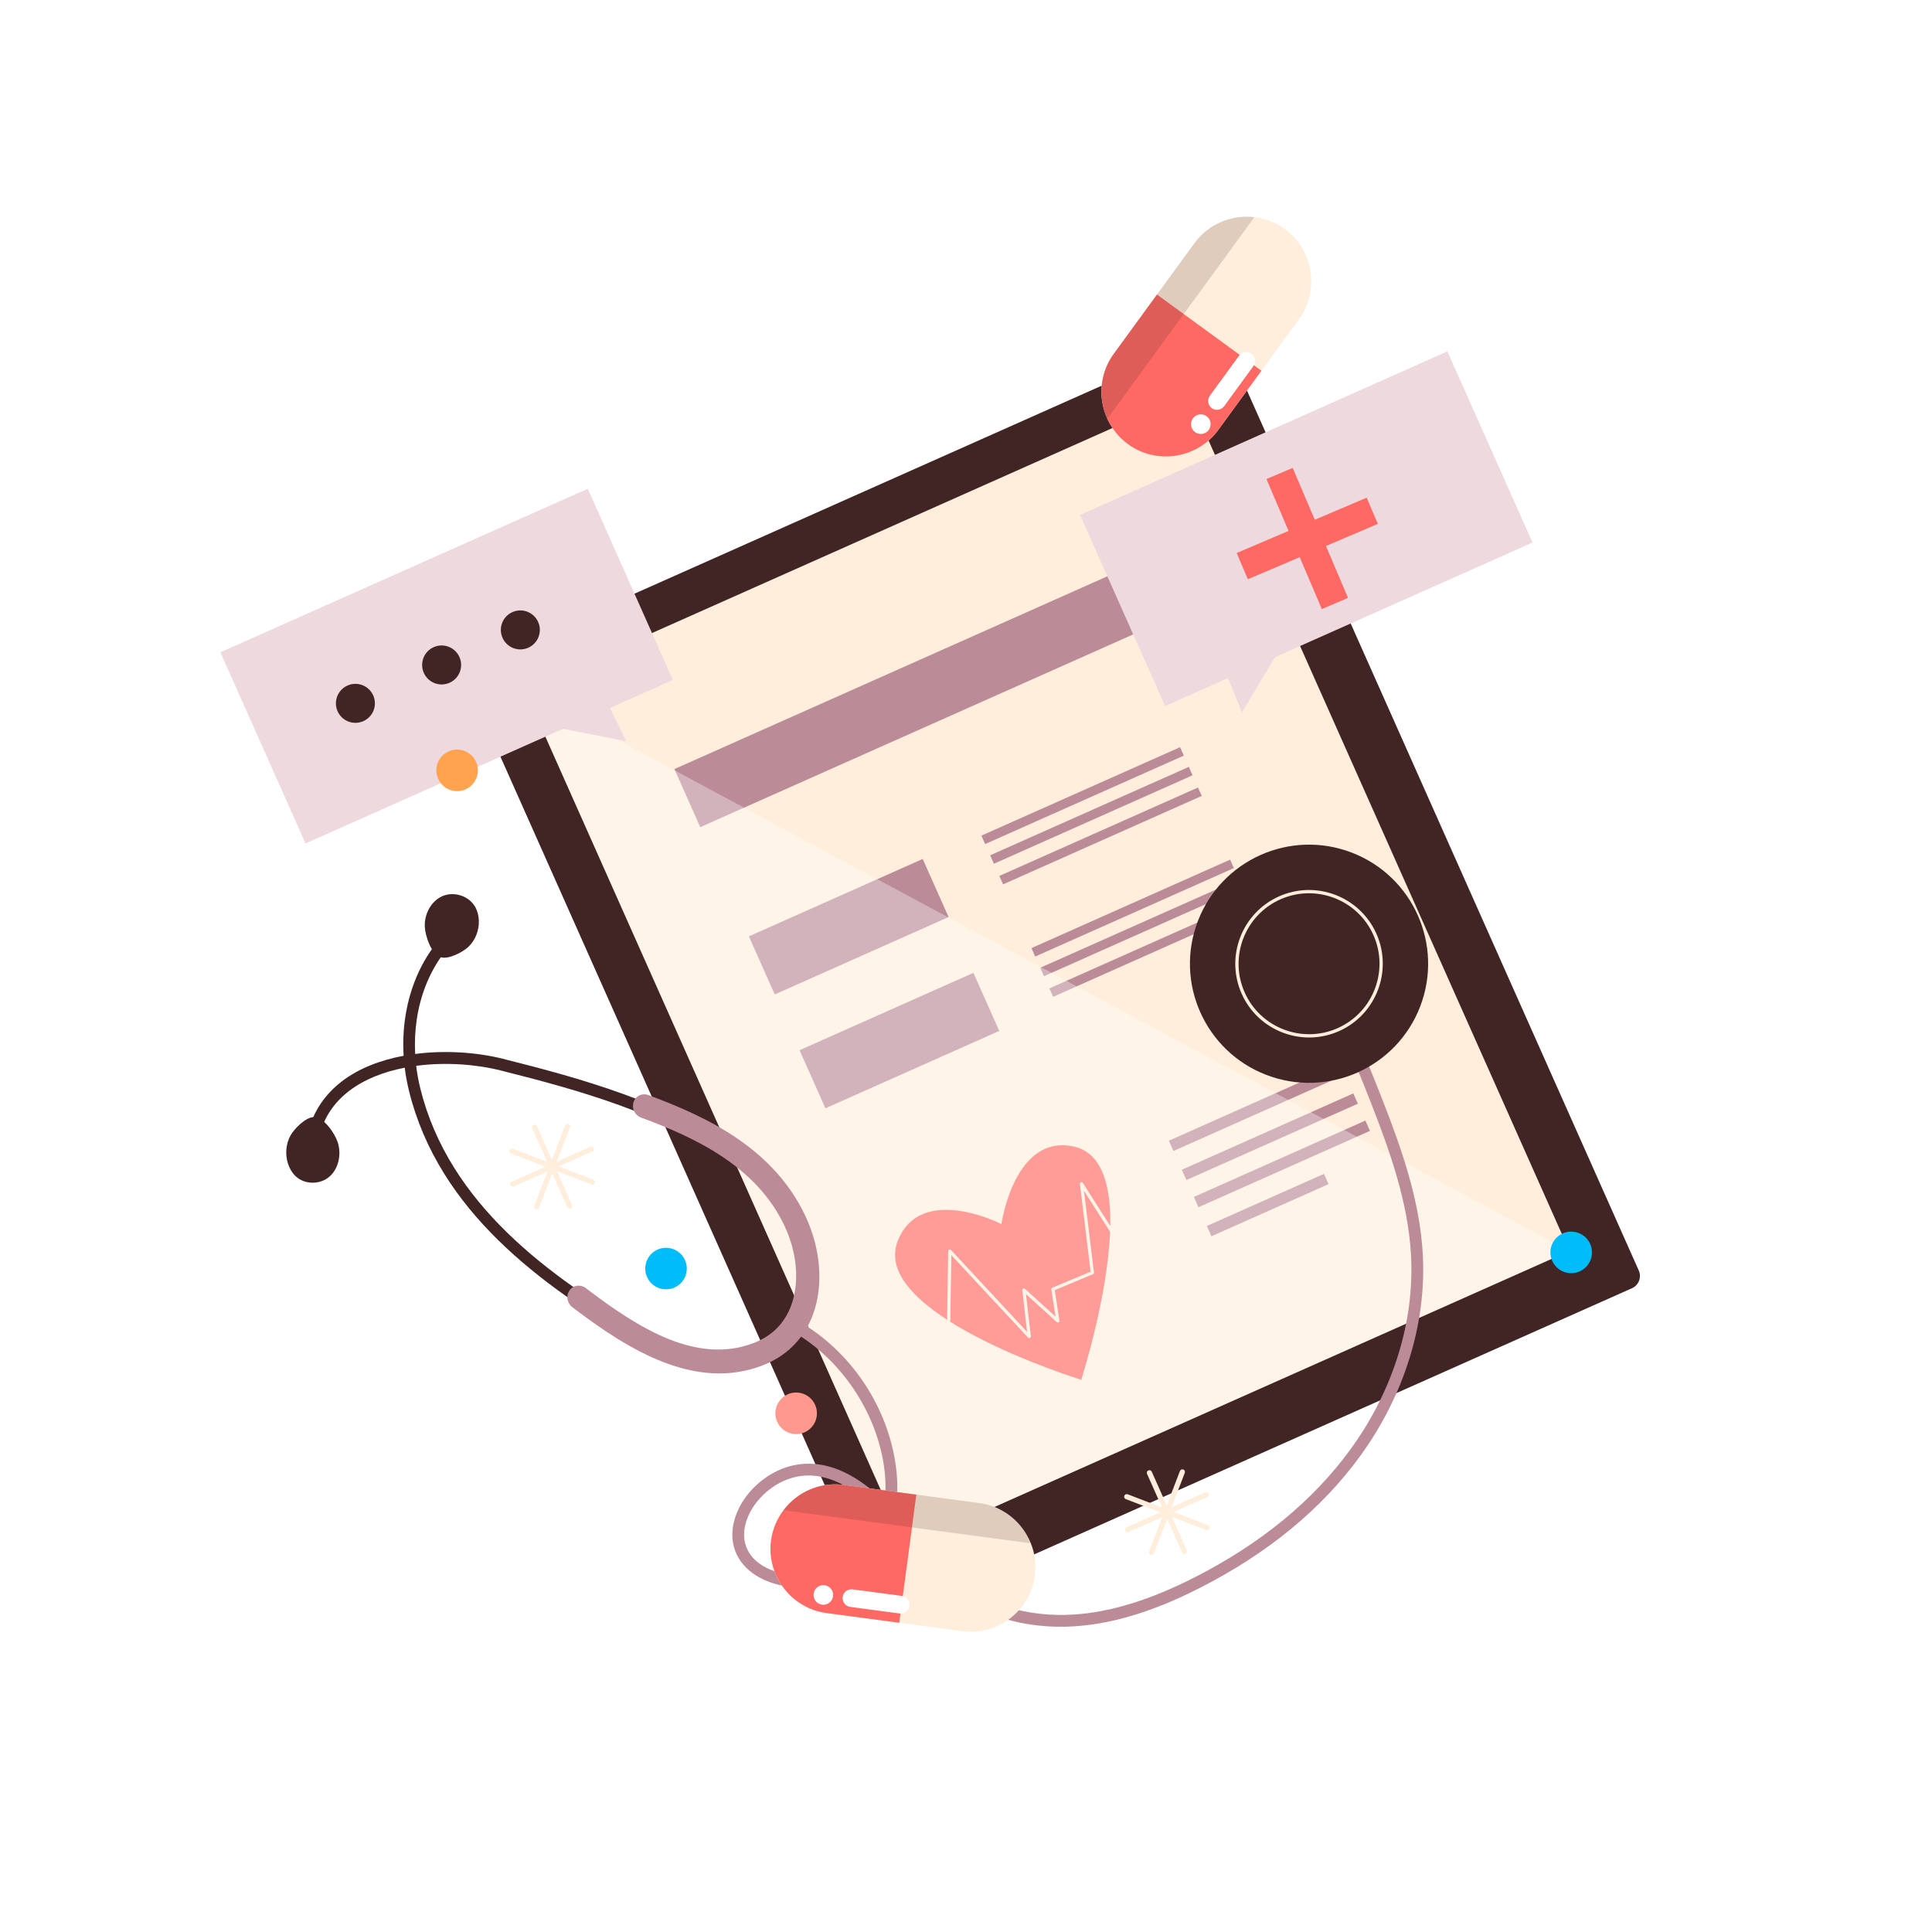 <svg width="185" height="185" viewBox="0 0 185 185" fill="none" xmlns="http://www.w3.org/2000/svg">
<g clip-path="url(#clip0_1602_20805)">
<g filter="url(#filter0_d_1602_20805)">
<path d="M113.033 152.743C109.106 154.491 105.496 155.448 101.996 155.667C99.939 155.795 97.923 155.661 95.983 155.267C95.916 155.298 95.849 155.329 95.781 155.36C94.157 156.083 92.37 156.341 90.613 156.107L77.61 154.371C75.387 154.074 73.339 152.996 71.821 151.356C69.078 150.468 67.031 148.665 66.108 146.278C64.793 142.883 66.167 139.427 67.892 137.326C69.035 135.934 70.478 134.821 72.067 134.105L70.759 131.167C63.598 132.607 56.841 128.394 51.615 124.393C51.066 123.972 50.624 123.436 50.313 122.833C42.315 116.978 37.33 110.55 35.13 103.247C34.884 103.389 34.656 103.541 34.448 103.701C34.36 103.768 34.277 103.837 34.197 103.908C34.34 104.202 34.461 104.497 34.555 104.785C35.38 107.324 34.637 110.141 32.706 111.793C32.286 112.152 31.815 112.449 31.303 112.677C29.106 113.655 26.495 113.214 24.805 111.58C24.084 110.88 23.532 109.981 23.206 108.975C22.622 107.171 22.801 105.194 23.699 103.551C24.191 102.653 25.22 101.47 26.452 100.734C27.241 99.415 28.275 98.26 29.542 97.286C30.436 96.598 31.453 95.999 32.563 95.504C33.067 95.28 33.593 95.076 34.138 94.893C34.35 92.067 35.129 89.376 36.42 87.026C36.255 86.433 36.156 85.836 36.138 85.291C36.053 82.638 37.55 80.164 39.864 79.133C39.88 79.126 39.93 79.105 39.946 79.097C42.674 77.934 45.958 79.03 47.425 81.591C47.923 82.462 48.204 83.48 48.237 84.536C48.299 86.449 47.558 88.301 46.205 89.615C45.649 90.155 44.85 90.678 44.012 91.051C43.757 91.165 43.504 91.262 43.256 91.344C42.887 92.093 42.604 92.906 42.413 93.765C44.296 93.819 46.166 94.067 47.905 94.503C50.321 95.108 52.826 95.762 55.333 96.518L45.089 73.509L29.586 80.411C27.84 81.189 25.793 80.403 25.015 78.656L16.864 60.349C16.086 58.602 16.872 56.555 18.619 55.777L53.795 40.115C55.542 39.338 57.589 40.123 58.367 41.87L61.434 48.758L101.426 30.952C101.737 30.01 102.192 29.12 102.777 28.317L110.507 17.719C111.494 16.366 112.826 15.291 114.358 14.608C115.935 13.906 117.676 13.636 119.392 13.828C121.039 14.005 122.636 14.622 123.993 15.613C126.07 17.128 127.433 19.367 127.833 21.918C128.232 24.47 127.618 27.019 126.103 29.095L123.596 32.533L136.11 26.961C137.856 26.183 139.903 26.969 140.681 28.716L148.832 47.023C149.609 48.77 148.824 50.816 147.077 51.594L132.831 57.937L158.356 115.268C159.78 118.465 158.337 122.225 155.139 123.649L135.23 132.513C134.311 134.398 133.224 136.211 131.987 137.917C127.977 143.447 122.388 148.059 115.372 151.626C114.584 152.027 113.797 152.403 113.033 152.743Z" fill="white"/>
<path d="M156.27 119.355L85.931 150.672C85.283 150.961 84.523 150.669 84.234 150.02L44.767 61.376C44.478 60.727 44.77 59.967 45.418 59.678L115.757 28.362C116.405 28.073 117.165 28.365 117.454 29.013L156.921 117.658C157.21 118.307 156.918 119.067 156.27 119.355Z" fill="#412424"/>
<path d="M113.762 33.765L50.228 62.052L86.746 144.072L150.28 115.785L113.762 33.765Z" fill="#FFEEDC"/>
<path d="M106.573 50.945L64.576 69.643L67.053 75.207L109.05 56.508L106.573 50.945Z" fill="#BB8C98"/>
<path d="M88.355 78.25L71.709 85.661L74.186 91.225L90.832 83.813L88.355 78.25Z" fill="#BB8C98"/>
<path d="M93.209 89.153L76.562 96.564L79.04 102.128L95.686 94.716L93.209 89.153Z" fill="#BB8C98"/>
<path d="M117.792 78.315L98.768 86.785L99.127 87.593L118.151 79.123L117.792 78.315Z" fill="#BB8C98"/>
<path d="M118.632 80.2L99.607 88.67L99.967 89.477L118.991 81.007L118.632 80.2Z" fill="#BB8C98"/>
<path d="M119.511 82.174L100.486 90.644L100.846 91.452L119.87 82.982L119.511 82.174Z" fill="#BB8C98"/>
<path d="M112.997 67.547L93.973 76.017L94.332 76.825L113.357 68.355L112.997 67.547Z" fill="#BB8C98"/>
<path d="M113.837 69.431L94.812 77.901L95.172 78.709L114.196 70.239L113.837 69.431Z" fill="#BB8C98"/>
<path d="M114.716 71.406L95.691 79.876L96.051 80.683L115.075 72.213L114.716 71.406Z" fill="#BB8C98"/>
<path d="M128.348 97.916L111.926 105.228L112.365 106.215L128.787 98.904L128.348 97.916Z" fill="#BB8C98"/>
<path d="M129.586 100.698L113.164 108.01L113.604 108.997L130.026 101.686L129.586 100.698Z" fill="#BB8C98"/>
<path d="M130.744 103.301L114.322 110.612L114.762 111.6L131.184 104.288L130.744 103.301Z" fill="#BB8C98"/>
<path d="M126.78 108.4L115.562 113.394L116.002 114.381L127.219 109.387L126.78 108.4Z" fill="#BB8C98"/>
<path d="M106.318 112.716C106.318 112.887 106.318 113.058 106.313 113.23C106.31 113.282 106.313 113.331 106.311 113.383C106.306 113.568 106.3 113.754 106.296 113.945C106.063 120.075 103.731 127.494 103.55 128.067L103.589 128.139C103.589 128.139 98.13 126.463 93.24 123.864C93.149 123.816 93.063 123.766 92.965 123.715C92.291 123.352 91.629 122.971 90.996 122.57C90.898 122.506 90.792 122.44 90.694 122.376C87.305 120.183 84.871 117.553 85.978 114.792C88.194 109.269 95.9 113.211 95.9 113.211L95.906 113.138C95.906 113.138 97.154 104.478 102.879 105.801C105.415 106.391 106.275 109.242 106.318 112.716Z" fill="#FF6963"/>
<path d="M106.37 113.489C106.36 113.664 106.35 113.839 106.334 114.017L106.296 113.945L106.272 113.905L103.795 110.018L104.755 117.847C104.762 117.92 104.718 117.977 104.662 118.008L100.997 119.539L101.445 122.46C101.461 122.523 101.419 122.586 101.371 122.619C101.308 122.647 101.233 122.636 101.189 122.593L98.242 119.919L98.71 123.962C98.717 124.022 98.678 124.09 98.62 124.116C98.557 124.144 98.49 124.136 98.441 124.082L91.096 116.184L90.996 122.571C90.898 122.507 90.792 122.44 90.694 122.376L90.795 115.793C90.793 115.731 90.839 115.679 90.897 115.653C90.952 115.635 91.021 115.648 91.061 115.694L98.349 123.536L97.889 119.552C97.884 119.484 97.913 119.421 97.976 119.393C98.034 119.367 98.101 119.375 98.151 119.416L101.072 122.076L100.67 119.47C100.66 119.405 100.699 119.337 100.765 119.301L104.432 117.776L103.406 109.382C103.398 109.31 103.438 109.242 103.506 109.211C103.572 109.188 103.648 109.218 103.687 109.276L106.296 113.364L106.311 113.382L106.37 113.489Z" fill="#FFEEDC"/>
<path opacity="0.34" d="M50.228 62.052L150.28 115.785L86.746 144.072L50.228 62.052Z" fill="white"/>
<path d="M56.281 42.799L21.104 58.461L29.254 76.767L64.431 61.106L56.281 42.799Z" fill="#EDD9DE"/>
<path d="M51.23 65.263L59.948 66.973L57.291 61.489L51.23 65.263Z" fill="#EDD9DE"/>
<path d="M35.737 62.59C36.157 63.532 35.733 64.635 34.792 65.054C33.85 65.474 32.747 65.05 32.328 64.109C31.908 63.167 32.332 62.064 33.273 61.645C34.215 61.225 35.318 61.649 35.737 62.59Z" fill="#412424"/>
<path d="M43.993 58.915C44.413 59.856 43.989 60.959 43.048 61.379C42.106 61.798 41.003 61.374 40.583 60.433C40.164 59.491 40.588 58.388 41.529 57.969C42.471 57.55 43.574 57.973 43.993 58.915Z" fill="#412424"/>
<path d="M51.531 55.559C51.95 56.501 51.526 57.603 50.584 58.023C49.643 58.442 48.54 58.018 48.12 57.077C47.701 56.135 48.125 55.032 49.066 54.613C50.008 54.194 51.111 54.617 51.531 55.559Z" fill="#412424"/>
<path d="M111.569 63.613L146.746 47.951L138.596 29.645L103.419 45.307L111.569 63.613Z" fill="#EDD9DE"/>
<path d="M123.493 56.584L118.93 64.207L116.632 58.563L123.493 56.584Z" fill="#EDD9DE"/>
<path d="M131.938 46.166L130.867 43.653L118.417 48.954L119.488 51.468L131.938 46.166Z" fill="#FF6963"/>
<path d="M123.783 40.801L121.27 41.872L126.57 54.322L129.084 53.252L123.783 40.801Z" fill="#FF6963"/>
<path d="M112.704 149.099C109.164 150.675 105.925 151.539 102.856 151.73C98.181 152.023 93.84 150.731 90.632 148.092C89.076 146.812 87.799 145.227 86.565 143.694C86.168 143.201 85.763 142.698 85.349 142.206C84.877 143.649 84.121 144.891 83.106 145.83C81.298 147.507 78.61 148.281 75.733 147.96C73.115 147.67 71.127 146.394 70.414 144.549C69.638 142.542 70.54 140.389 71.645 139.042C73.066 137.312 75.053 136.263 77.099 136.165C80.164 136.019 82.849 137.946 84.715 139.819C84.853 138.609 84.81 137.297 84.573 135.935C83.696 130.92 80.467 126.209 76.144 123.638C75.876 123.479 75.789 123.132 75.948 122.864C76.107 122.595 76.455 122.508 76.722 122.667C81.389 125.442 84.739 130.33 85.685 135.741C86.003 137.558 85.996 139.302 85.693 140.872C86.301 141.564 86.881 142.284 87.445 142.985C88.644 144.475 89.883 146.013 91.349 147.219C94.293 149.64 98.461 150.873 102.786 150.603C106.315 150.383 110.102 149.221 114.367 147.054C120.728 143.818 125.768 139.676 129.345 134.741C133.418 129.125 135.465 122.522 135.112 116.148C134.831 111.094 133.05 106.155 131.402 101.923C129.643 97.402 127.7 92.885 125.629 88.496C125.495 88.214 125.616 87.877 125.899 87.744C125.902 87.742 125.906 87.74 125.91 87.739C126.19 87.614 126.519 87.736 126.65 88.014C128.733 92.426 130.686 96.968 132.456 101.513C134.134 105.827 135.95 110.865 136.24 116.086C136.608 122.718 134.485 129.579 130.26 135.404C126.576 140.485 121.402 144.743 114.879 148.06C114.141 148.436 113.416 148.782 112.704 149.099ZM75.049 137.804C74.102 138.226 73.23 138.893 72.518 139.761C71.617 140.859 70.867 142.588 71.468 144.142C72.296 146.282 75.037 146.747 75.857 146.838C78.409 147.123 80.772 146.452 82.338 145.002C83.361 144.054 84.082 142.741 84.467 141.197C82.767 139.337 80.117 137.152 77.152 137.295C76.435 137.329 75.723 137.504 75.049 137.804Z" fill="#BB8C98"/>
<path d="M72.608 126.486C69.489 127.875 65.709 127.228 61.118 124.533C51.854 119.094 42.001 111.98 39.164 100.458C38.982 99.717 38.846 98.976 38.755 98.238C36.763 98.624 34.891 99.341 33.414 100.476C31.458 101.981 30.418 104.055 30.323 106.644C30.312 106.959 30.054 107.197 29.746 107.176C29.438 107.154 29.198 106.88 29.21 106.564C29.318 103.623 30.501 101.263 32.729 99.55C34.369 98.289 36.45 97.506 38.65 97.096C38.345 92.064 40.139 87.331 43.596 84.459C43.833 84.264 44.182 84.306 44.381 84.555C44.579 84.804 44.548 85.164 44.313 85.36C41.158 87.98 39.511 92.301 39.754 96.922C42.68 96.542 45.717 96.775 48.139 97.381C55.872 99.319 63.971 101.596 70.545 106.217C73.995 108.642 76.386 111.82 77.278 115.166C78.352 119.188 77.081 123.466 74.188 125.568C73.682 125.936 73.155 126.242 72.608 126.486ZM39.852 98.059C39.937 98.773 40.068 99.492 40.244 100.21C42.974 111.299 52.596 118.227 61.648 123.542C66.692 126.503 70.465 126.848 73.527 124.625C76.057 122.787 77.157 119.009 76.204 115.437C75.385 112.363 73.158 109.423 69.936 107.157C63.523 102.65 55.538 100.407 47.908 98.495C45.576 97.911 42.648 97.687 39.852 98.059Z" fill="#412424"/>
<path d="M73.456 126.566C73.305 126.634 73.15 126.698 72.993 126.757C66.591 129.202 60.202 125.301 54.797 121.164C54.296 120.78 54.179 120.061 54.536 119.557C54.895 119.054 55.59 118.956 56.091 119.339C61.252 123.29 66.771 126.662 72.16 124.605C73.908 123.934 75.109 122.737 75.749 121.032C76.578 118.823 76.34 115.957 75.113 113.365C72.436 107.713 66.667 104.959 61.376 103.011C60.791 102.795 60.472 102.138 60.663 101.543C60.854 100.946 61.483 100.64 62.068 100.855C67.799 102.966 74.067 105.989 77.11 112.414C78.608 115.576 78.878 119.128 77.831 121.916C77.032 124.047 75.524 125.646 73.456 126.566Z" fill="#BB8C98"/>
<path d="M27.814 104.732C27.376 105.533 27.288 106.536 27.577 107.427C27.721 107.871 27.957 108.289 28.29 108.611C29.164 109.457 30.637 109.448 31.531 108.683C32.426 107.917 32.715 106.538 32.338 105.374C32.074 104.561 31.036 102.995 30.074 102.968C29.291 102.946 28.166 104.09 27.814 104.732Z" fill="#412424"/>
<path d="M44.867 86.652C45.515 86.022 45.882 85.098 45.852 84.166C45.837 83.703 45.727 83.236 45.495 82.832C44.888 81.77 43.461 81.342 42.382 81.802C41.303 82.263 40.636 83.485 40.675 84.7C40.702 85.55 41.266 87.343 42.188 87.654C42.939 87.908 44.347 87.157 44.867 86.652Z" fill="#412424"/>
<path d="M135.992 92.371C138.249 86.492 135.312 79.897 129.434 77.64C123.555 75.383 116.96 78.32 114.703 84.199C112.447 90.077 115.383 96.672 121.262 98.929C127.14 101.186 133.735 98.249 135.992 92.371Z" fill="#412424"/>
<path d="M128.221 94.736C124.663 96.32 120.48 94.714 118.896 91.156C117.312 87.599 118.918 83.416 122.476 81.832C126.033 80.248 130.216 81.854 131.8 85.411C133.384 88.969 131.778 93.152 128.221 94.736ZM122.603 82.119C119.204 83.633 117.67 87.629 119.183 91.029C120.696 94.428 124.693 95.962 128.093 94.449C131.492 92.935 133.026 88.938 131.513 85.539C130 82.14 126.003 80.606 122.603 82.119Z" fill="#FFEEDC"/>
<path d="M123.03 17.931C124.405 18.934 125.243 20.41 125.488 21.974C125.734 23.546 125.382 25.204 124.382 26.575L116.652 37.173C114.649 39.919 110.759 40.532 108.008 38.525C107.109 37.869 106.441 37.011 106.02 36.061C105.788 35.556 105.635 35.022 105.545 34.479C105.3 32.915 105.648 31.254 106.651 29.878L114.381 19.28C115.731 17.429 117.944 16.55 120.084 16.789C121.117 16.9 122.135 17.278 123.03 17.931Z" fill="#FFEEDC"/>
<path d="M110.789 24.204L120.79 31.498L116.652 37.173C114.649 39.919 110.759 40.532 108.008 38.525C107.108 37.869 106.441 37.011 106.019 36.061C105.787 35.556 105.634 35.022 105.545 34.479C105.3 32.914 105.647 31.253 106.65 29.878L110.789 24.204Z" fill="#FF6963"/>
<path opacity="0.17" d="M120.083 16.789C120.006 16.925 119.923 17.058 119.828 17.189L106.368 35.643C106.259 35.792 106.144 35.93 106.02 36.061C105.788 35.556 105.634 35.022 105.545 34.479C105.3 32.914 105.648 31.253 106.651 29.878L114.381 19.28C115.731 17.429 117.944 16.55 120.083 16.789Z" fill="#412424"/>
<path d="M115.538 35.855C115.957 36.161 116.049 36.749 115.743 37.168C115.437 37.587 114.85 37.679 114.431 37.373C114.012 37.067 113.92 36.48 114.226 36.061C114.531 35.642 115.119 35.55 115.538 35.855Z" fill="white"/>
<path d="M120.019 31.055L117.219 34.894C116.944 35.27 116.411 35.353 116.035 35.079C115.659 34.804 115.575 34.272 115.85 33.895L118.65 30.056C118.924 29.679 119.457 29.596 119.833 29.871C120.21 30.145 120.293 30.678 120.019 31.055Z" fill="white"/>
<path d="M99.097 146.882C98.872 148.569 97.975 150.01 96.717 150.971C95.453 151.938 93.828 152.42 92.147 152.195L79.144 150.459C75.775 150.009 73.38 146.883 73.831 143.508C73.979 142.404 74.414 141.409 75.049 140.585C75.382 140.14 75.777 139.75 76.212 139.413C77.47 138.451 79.096 137.964 80.783 138.189L93.785 139.925C96.056 140.228 97.884 141.753 98.695 143.748C99.091 144.709 99.244 145.783 99.097 146.882Z" fill="#FFEEDC"/>
<path d="M87.745 139.119L86.106 151.388L79.144 150.459C75.775 150.009 73.38 146.883 73.831 143.508C73.979 142.404 74.414 141.408 75.049 140.585C75.382 140.14 75.777 139.75 76.212 139.413C77.47 138.451 79.096 137.964 80.783 138.189L87.745 139.119Z" fill="#FF6963"/>
<path opacity="0.17" d="M98.695 143.748C98.538 143.744 98.382 143.735 98.222 143.714L75.582 140.691C75.399 140.667 75.223 140.631 75.049 140.585C75.382 140.141 75.777 139.751 76.212 139.413C77.47 138.452 79.096 137.964 80.783 138.189L93.785 139.925C96.056 140.228 97.884 141.753 98.695 143.748Z" fill="#412424"/>
<path d="M79.771 148.851C79.702 149.365 79.23 149.726 78.716 149.657C78.201 149.589 77.84 149.116 77.909 148.602C77.978 148.088 78.45 147.727 78.964 147.795C79.479 147.864 79.84 148.336 79.771 148.851Z" fill="white"/>
<path d="M86.128 150.499L81.418 149.87C80.956 149.808 80.628 149.38 80.69 148.918C80.752 148.456 81.18 148.129 81.642 148.19L86.352 148.819C86.814 148.881 87.141 149.309 87.08 149.771C87.018 150.233 86.59 150.56 86.128 150.499Z" fill="white"/>
<path d="M113.517 144.789C113.392 144.844 113.246 144.788 113.19 144.663L109.835 137.127C109.779 137.002 109.836 136.856 109.96 136.8C110.085 136.745 110.232 136.801 110.287 136.925L113.643 144.462C113.698 144.587 113.642 144.733 113.517 144.789Z" fill="#FFEEDC"/>
<path d="M110.362 144.872C110.304 144.898 110.237 144.901 110.173 144.877C110.046 144.828 109.982 144.685 110.031 144.557L112.987 136.855C113.037 136.728 113.179 136.665 113.307 136.713C113.434 136.762 113.498 136.905 113.449 137.033L110.493 144.735C110.468 144.798 110.42 144.846 110.362 144.872Z" fill="#FFEEDC"/>
<path d="M115.608 139.343L108.072 142.698C107.947 142.754 107.801 142.698 107.745 142.573C107.69 142.448 107.746 142.301 107.871 142.246L115.407 138.891C115.532 138.835 115.678 138.891 115.734 139.016C115.789 139.141 115.733 139.287 115.608 139.343Z" fill="#FFEEDC"/>
<path d="M115.691 142.499C115.634 142.525 115.566 142.528 115.502 142.504L107.8 139.548C107.673 139.499 107.609 139.355 107.658 139.228C107.708 139.101 107.85 139.037 107.978 139.086L115.68 142.042C115.807 142.091 115.871 142.234 115.822 142.362C115.797 142.425 115.749 142.473 115.691 142.499Z" fill="#FFEEDC"/>
<path d="M54.644 111.7C54.519 111.755 54.373 111.699 54.317 111.574L50.962 104.038C50.906 103.913 50.963 103.767 51.087 103.711C51.212 103.656 51.359 103.712 51.414 103.837L54.77 111.373C54.825 111.498 54.769 111.644 54.644 111.7Z" fill="#FFEEDC"/>
<path d="M51.489 111.782C51.431 111.808 51.364 111.811 51.3 111.787C51.172 111.738 51.109 111.595 51.158 111.467L54.114 103.765C54.164 103.638 54.306 103.575 54.434 103.623C54.561 103.672 54.625 103.815 54.576 103.943L51.62 111.645C51.595 111.708 51.547 111.756 51.489 111.782Z" fill="#FFEEDC"/>
<path d="M56.736 106.254L49.199 109.609C49.074 109.665 48.928 109.608 48.872 109.484C48.816 109.359 48.873 109.213 48.998 109.157L56.534 105.801C56.659 105.746 56.806 105.802 56.861 105.927C56.917 106.052 56.861 106.198 56.736 106.254Z" fill="#FFEEDC"/>
<path d="M56.819 109.409C56.761 109.435 56.693 109.438 56.629 109.414L48.927 106.458C48.8 106.409 48.736 106.266 48.785 106.138C48.834 106.011 48.977 105.948 49.105 105.996L56.806 108.952C56.934 109.001 56.998 109.145 56.949 109.272C56.924 109.335 56.877 109.384 56.819 109.409Z" fill="#FFEEDC"/>
<path d="M44.58 71.584C45.584 71.137 46.035 69.961 45.588 68.957C45.141 67.954 43.965 67.502 42.962 67.949C41.958 68.396 41.507 69.572 41.954 70.576C42.401 71.579 43.576 72.031 44.58 71.584Z" fill="#FFA34F"/>
<path d="M151.26 117.742C152.263 117.295 152.715 116.119 152.268 115.115C151.821 114.112 150.645 113.66 149.641 114.107C148.638 114.554 148.186 115.73 148.633 116.734C149.08 117.737 150.256 118.189 151.26 117.742Z" fill="#00BDF9"/>
<path d="M64.584 119.29C65.588 118.843 66.039 117.667 65.592 116.663C65.145 115.66 63.969 115.208 62.966 115.655C61.962 116.102 61.511 117.278 61.958 118.281C62.404 119.285 63.58 119.736 64.584 119.29Z" fill="#00BDF9"/>
<path d="M78.053 130.524C78.5 131.527 78.049 132.703 77.045 133.15C76.041 133.597 74.865 133.145 74.418 132.142C73.972 131.138 74.423 129.962 75.427 129.515C76.43 129.069 77.606 129.52 78.053 130.524Z" fill="#FF998D"/>
</g>
</g>
<defs>
<filter id="filter0_d_1602_20805" x="8.564" y="9.768" width="158.34" height="158.423" filterUnits="userSpaceOnUse" color-interpolation-filters="sRGB">
<feFlood flood-opacity="0" result="BackgroundImageFix"/>
<feColorMatrix in="SourceAlpha" type="matrix" values="0 0 0 0 0 0 0 0 0 0 0 0 0 0 0 0 0 0 127 0" result="hardAlpha"/>
<feOffset dy="4"/>
<feGaussianBlur stdDeviation="4"/>
<feComposite in2="hardAlpha" operator="out"/>
<feColorMatrix type="matrix" values="0 0 0 0 0.084 0 0 0 0 0 0 0 0 0 0.262 0 0 0 0.12 0"/>
<feBlend mode="normal" in2="BackgroundImageFix" result="effect1_dropShadow_1602_20805"/>
<feBlend mode="normal" in="SourceGraphic" in2="effect1_dropShadow_1602_20805" result="shape"/>
</filter>
<clipPath id="clip0_1602_20805">
<rect width="140" height="140" fill="white" transform="translate(0 56.943) rotate(-24)"/>
</clipPath>
</defs>
</svg>
